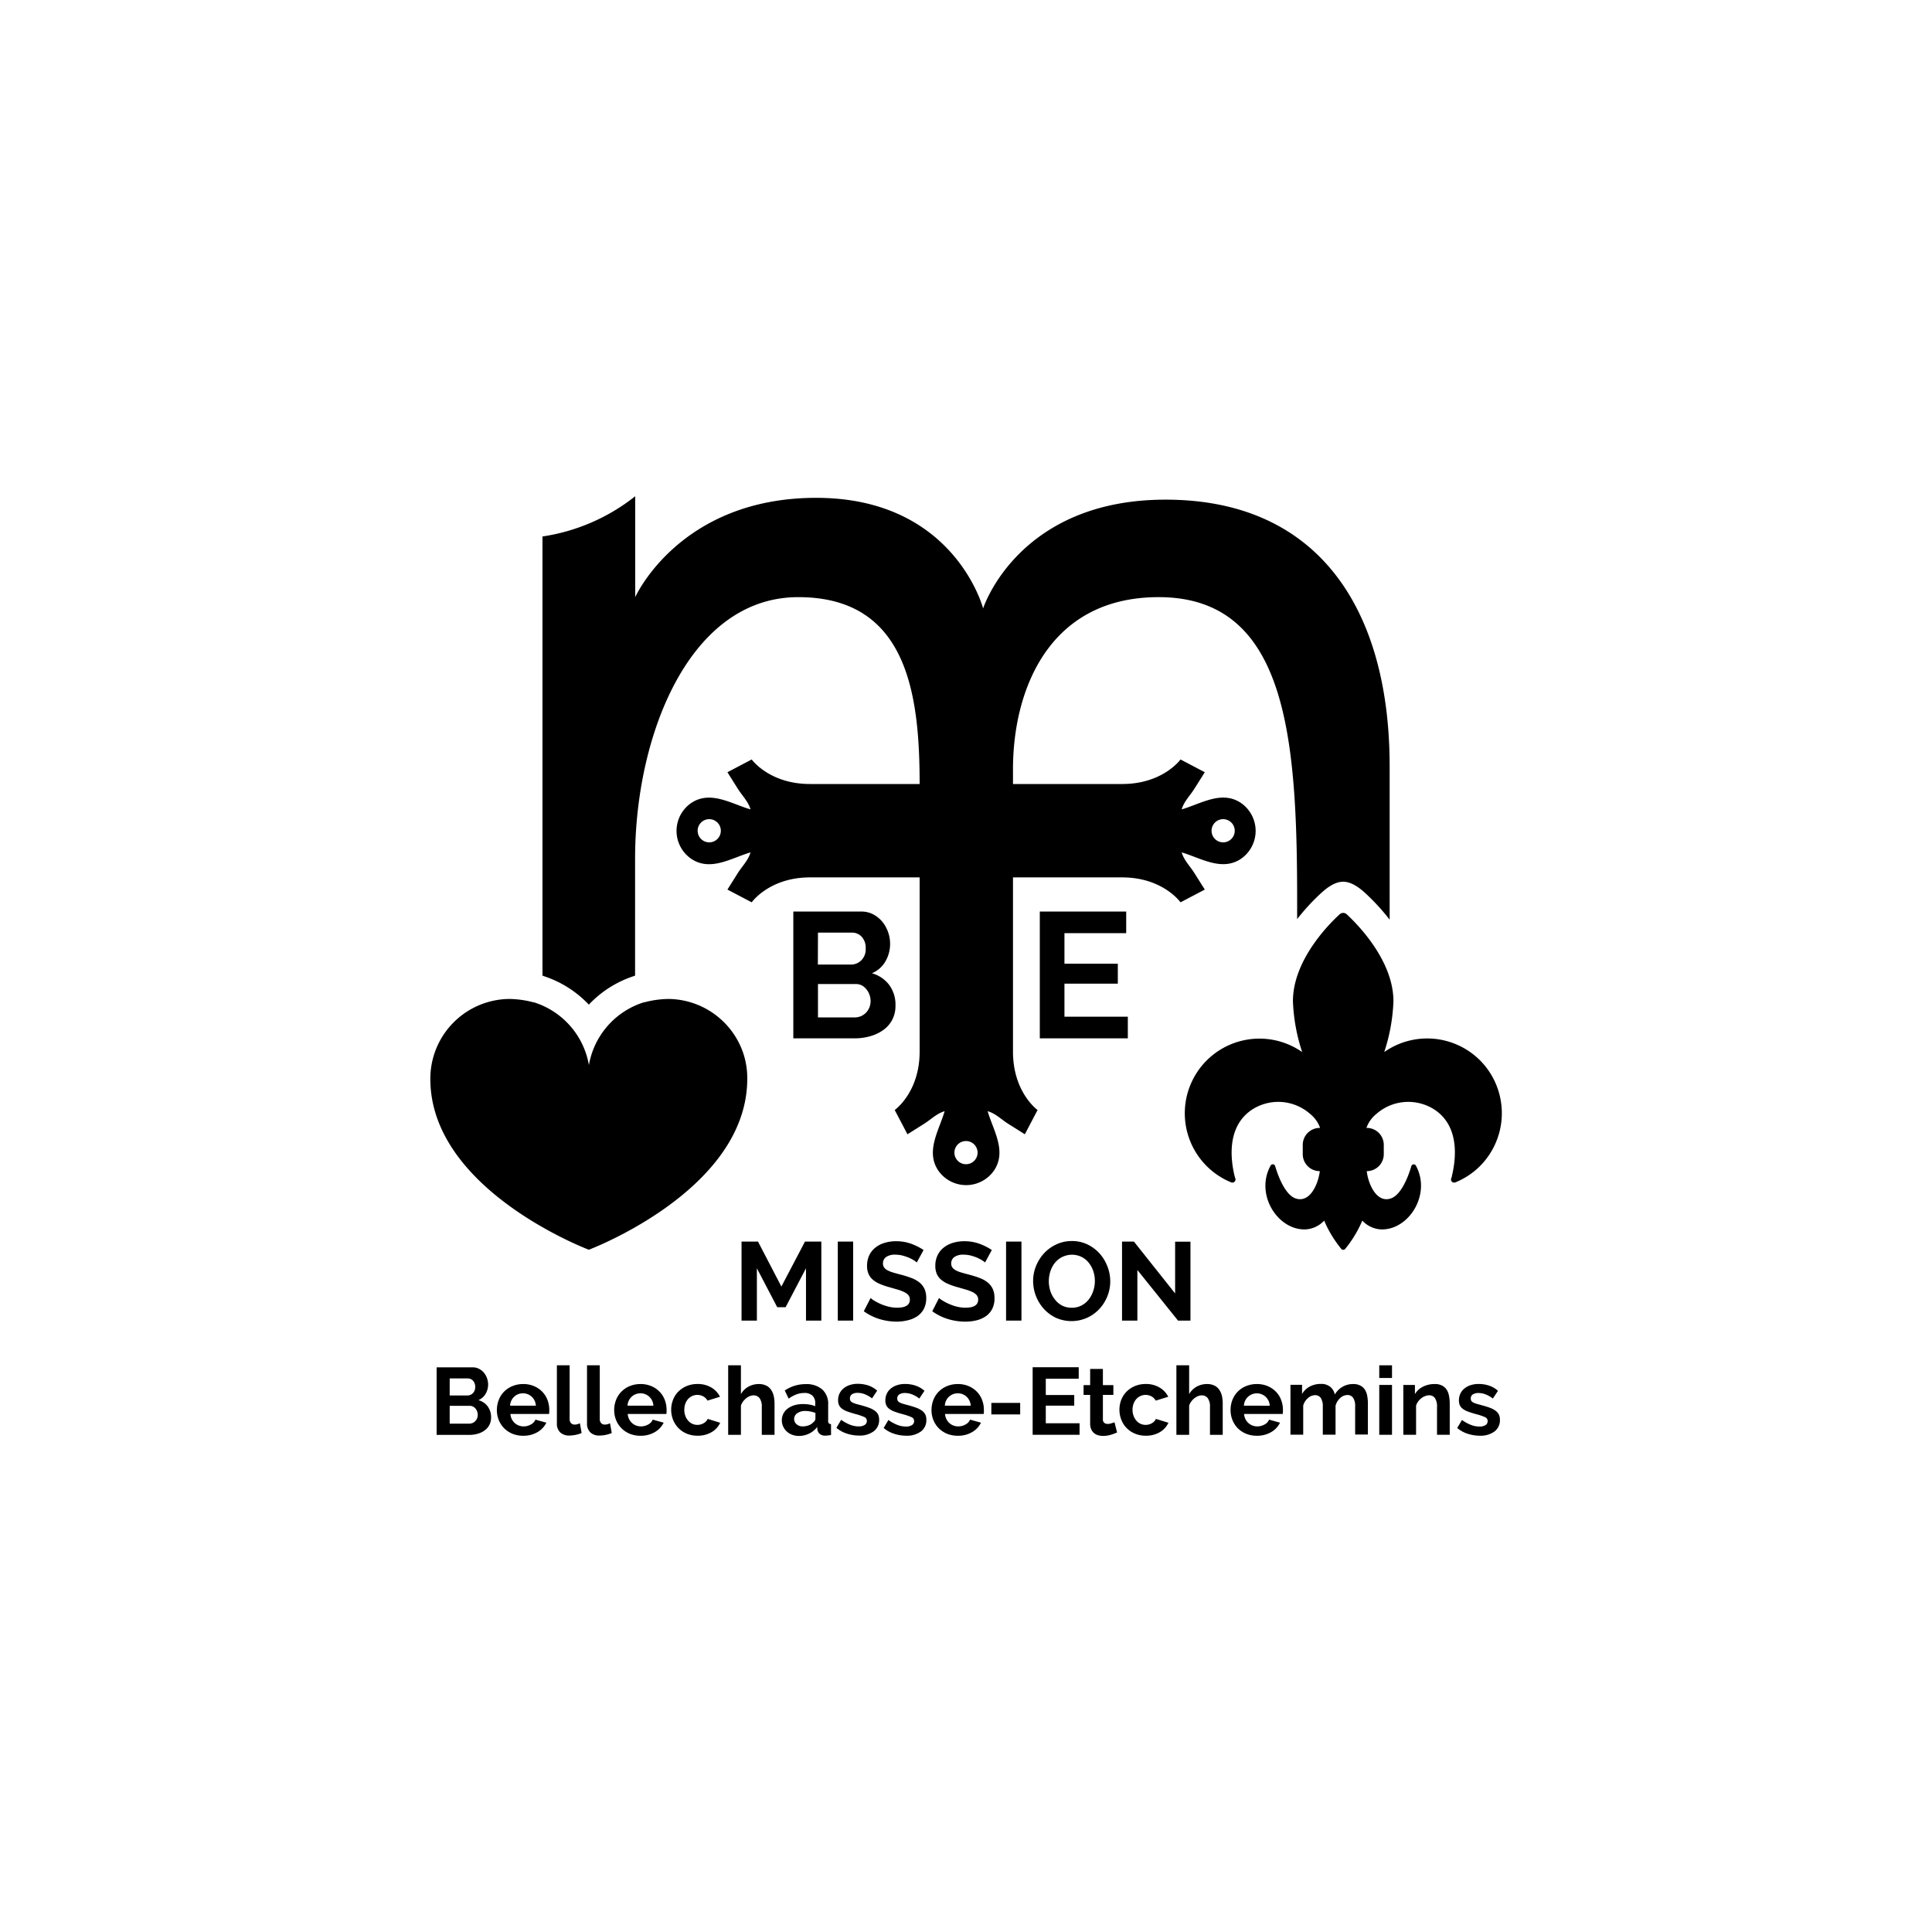 <svg xmlns="http://www.w3.org/2000/svg" id="Layer_1" data-name="Layer 1" viewBox="0 0 500 500"><title>reseaux2-avec-be-noirsurblanc</title><path d="M229.16,248.78a9,9,0,0,0,1.2-4.51,9.16,9.16,0,0,0-2-5.71,8,8,0,0,0-2.36-1.92,6.51,6.51,0,0,0-3.1-.73H205.31v32.81h15.85a14.65,14.65,0,0,0,4.09-.56,10.7,10.7,0,0,0,3.38-1.62,7.49,7.49,0,0,0,2.28-2.63,7.62,7.62,0,0,0,.84-3.65,8.61,8.61,0,0,0-1.64-5.38,8.46,8.46,0,0,0-4.46-3A7.26,7.26,0,0,0,229.16,248.78Zm-17.47-7.42h8.78a3.39,3.39,0,0,1,2.57,1.11,4.22,4.22,0,0,1,1,3,4,4,0,0,1-1.13,3.05,3.77,3.77,0,0,1-2.75,1.11h-8.5ZM225,260.72a4.25,4.25,0,0,1-.88,1.36,4,4,0,0,1-1.32.91,4.21,4.21,0,0,1-1.64.32h-9.47v-8.64h9.8A3.36,3.36,0,0,1,223,255a3.94,3.94,0,0,1,1.2,1,4.64,4.64,0,0,1,.81,1.41,4.81,4.81,0,0,1,.3,1.69A4.42,4.42,0,0,1,225,260.72Z"></path><polygon points="291.88 263.12 275.48 263.12 275.48 254.57 289.29 254.57 289.29 249.4 275.48 249.4 275.48 241.5 291.46 241.5 291.46 235.91 269.1 235.91 269.1 268.72 291.88 268.72 291.88 263.12"></polygon><path d="M152.39,323.43s41-15.39,41-44.24a20.34,20.34,0,0,0-1-6.52,20.66,20.66,0,0,0-19.25-14.14,25.35,25.35,0,0,0-6.38.87l-.14,0a20.71,20.71,0,0,0-14.21,16.24,20.74,20.74,0,0,0-14.22-16.24l-.14,0a25.35,25.35,0,0,0-6.38-.87,20.64,20.64,0,0,0-20.3,20.66C111.35,308,152.39,323.43,152.39,323.43Z"></path><path d="M384.6,276.2a19.33,19.33,0,0,0-26.36-3.93,47.31,47.31,0,0,0,2.38-13.15c0-10.45-9.13-19.76-12.09-22.5a1.34,1.34,0,0,0-1.83,0c-3,2.74-12.09,12-12.09,22.5A47.31,47.31,0,0,0,337,272.27,19.32,19.32,0,1,0,318.64,306a.81.81,0,0,0,1.07-1v0c-.07-.21-.14-.43-.2-.65-1.41-5.9-1.32-13,4.15-16.93a12.47,12.47,0,0,1,15.42.88,8.11,8.11,0,0,1,2.56,3.6h-.09a4.4,4.4,0,0,0-4.4,4.4v2.4a4.39,4.39,0,0,0,4.4,4.39c0,.32-.08.64-.14.95-.51,2.69-2.47,7.29-6.06,6.13-2.6-.84-4.44-5.33-5.34-8.39a.64.64,0,0,0-1.18-.12c-4.09,7.42,1.81,16.72,9,16.51a7.14,7.14,0,0,0,4.87-2.28c.27.65.56,1.27.85,1.86a31.2,31.2,0,0,0,3.58,5.48.67.67,0,0,0,1,0,30.73,30.73,0,0,0,3.57-5.48c.3-.59.59-1.21.86-1.86a7.14,7.14,0,0,0,4.87,2.28c7.16.21,13.06-9.09,9-16.51a.64.64,0,0,0-1.17.12c-.9,3.06-2.74,7.55-5.35,8.39-3.58,1.16-5.54-3.44-6.05-6.13-.06-.31-.11-.63-.14-.95a4.39,4.39,0,0,0,4.4-4.39v-2.4a4.4,4.4,0,0,0-4.4-4.4h-.09a8.11,8.11,0,0,1,2.56-3.6,12.47,12.47,0,0,1,15.42-.88c5.47,3.91,5.56,11,4.14,16.93,0,.22-.12.44-.19.65v0a.81.81,0,0,0,1.08,1,19.2,19.2,0,0,0,6.22-4.06A19.4,19.4,0,0,0,384.6,276.2Z"></path><path d="M262.16,272.18h0V227.07h28.27c10.53,0,15.09,6.45,15.09,6.45l6.28-3.3-2.7-4.28c-1.07-1.71-2.73-3.36-3.28-5.34,4.95,1.44,10.37,5,15.36,1.65a8.78,8.78,0,0,0,0-14.43c-5-3.38-10.41.22-15.36,1.65.55-2,2.21-3.62,3.28-5.33l2.7-4.29-6.28-3.3s-4.56,6.35-15.09,6.35H262.16v-3.85c0-20.32,9.17-44.51,37.69-44.51,33.22,0,35.85,36.34,35.85,78.55v4.77a56.73,56.73,0,0,1,6.05-6.59c1.6-1.48,3.68-3.08,5.86-3.08s4.27,1.6,5.87,3.08a56.26,56.26,0,0,1,6.16,6.74v-39.7c0-40.25-18.1-69-58-69-38.23,0-47.21,28.15-47.21,28.15s-7.43-28.62-43.2-28.62c-35.39,0-46.84,25.71-46.84,25.71V128.43a50.62,50.62,0,0,1-24,10.41V252.5l.24.06.13.07A28,28,0,0,1,152.39,260a27.86,27.86,0,0,1,11.6-7.37l.13-.07.24-.06V222.22c0-32,14.09-67.68,42.23-67.68S238,179.46,238,202.9H209.62c-10.52,0-15.08-6.35-15.08-6.35l-6.28,3.3q1.34,2.15,2.69,4.29c1.08,1.71,2.74,3.35,3.28,5.33-4.95-1.43-10.36-5-15.35-1.65a8.76,8.76,0,0,0,0,14.43c5,3.38,10.4-.21,15.35-1.65-.54,2-2.2,3.63-3.28,5.34l-2.69,4.28,6.28,3.3s4.56-6.45,15.08-6.45H238v45.11h0c0,10.53-6.45,15.09-6.45,15.09l3.3,6.28,4.29-2.7c1.71-1.07,3.35-2.73,5.33-3.27-1.43,4.94-5,10.36-1.65,15.35a8.78,8.78,0,0,0,14.43,0c3.38-5-.21-10.41-1.65-15.35,2,.54,3.63,2.2,5.34,3.27l4.29,2.7,3.29-6.28S262.16,282.71,262.16,272.18ZM316.55,212a3,3,0,1,1-3,3A3,3,0,0,1,316.55,212Zm-133,6a3,3,0,1,1,3-3A3,3,0,0,1,183.51,218ZM250,301.3a3,3,0,1,1,3-3A3,3,0,0,1,250,301.3Z"></path><polygon points="208.59 328.23 208.59 341.77 212.56 341.77 212.56 321.32 208.33 321.32 202.22 332.96 196.17 321.32 191.91 321.32 191.91 341.77 195.88 341.77 195.88 328.23 201.15 338.31 203.31 338.31 208.59 328.23"></polygon><rect x="216.82" y="321.32" width="3.97" height="20.45"></rect><path d="M235,341.67a7.26,7.26,0,0,0,2.42-1.05,5.17,5.17,0,0,0,1.67-1.89,6,6,0,0,0,.62-2.81,5.56,5.56,0,0,0-.46-2.37,4.81,4.81,0,0,0-1.31-1.66,7.5,7.5,0,0,0-2.08-1.15,25.82,25.82,0,0,0-2.72-.86c-.77-.2-1.44-.38-2-.55a7.27,7.27,0,0,1-1.45-.58,2.51,2.51,0,0,1-.88-.73,1.76,1.76,0,0,1-.3-1,2,2,0,0,1,.8-1.7,4,4,0,0,1,2.45-.61,7.5,7.5,0,0,1,1.82.23,12.27,12.27,0,0,1,1.65.56,10.29,10.29,0,0,1,1.3.68,4.45,4.45,0,0,1,.73.55l1.76-3.23a15.38,15.38,0,0,0-3.17-1.6,11.29,11.29,0,0,0-4-.67,9.75,9.75,0,0,0-2.91.42,7,7,0,0,0-2.38,1.22,5.68,5.68,0,0,0-1.6,2,6.36,6.36,0,0,0-.57,2.76,5.19,5.19,0,0,0,.36,2,4.17,4.17,0,0,0,1.08,1.5,6.83,6.83,0,0,0,1.8,1.12,18.31,18.31,0,0,0,2.55.88l2.18.63a10.67,10.67,0,0,1,1.67.64,3.19,3.19,0,0,1,1.07.8,1.75,1.75,0,0,1,.37,1.13c0,1.4-1.09,2.1-3.28,2.1a9.29,9.29,0,0,1-2.3-.29,13.29,13.29,0,0,1-2.05-.7,14.6,14.6,0,0,1-1.6-.84,5.07,5.07,0,0,1-.93-.68l-1.76,3.43a14,14,0,0,0,4,2,15.46,15.46,0,0,0,4.55.69A12.2,12.2,0,0,0,235,341.67Z"></path><path d="M257.37,335.92a5.41,5.41,0,0,0-.46-2.37,4.69,4.69,0,0,0-1.31-1.66,7.43,7.43,0,0,0-2.07-1.15,26.59,26.59,0,0,0-2.72-.86c-.77-.2-1.45-.38-2-.55a7.38,7.38,0,0,1-1.46-.58,2.71,2.71,0,0,1-.88-.73,1.76,1.76,0,0,1-.3-1,2,2,0,0,1,.81-1.7,4,4,0,0,1,2.45-.61,7.42,7.42,0,0,1,1.81.23,12,12,0,0,1,1.66.56,10.1,10.1,0,0,1,1.29.68,4.65,4.65,0,0,1,.74.55l1.75-3.23a15.55,15.55,0,0,0-3.16-1.6,11.35,11.35,0,0,0-4-.67,9.75,9.75,0,0,0-2.91.42,7,7,0,0,0-2.37,1.22,5.47,5.47,0,0,0-1.6,2,6.22,6.22,0,0,0-.58,2.76,5.19,5.19,0,0,0,.36,2,4.17,4.17,0,0,0,1.08,1.5,6.83,6.83,0,0,0,1.8,1.12,18.31,18.31,0,0,0,2.55.88l2.19.63a11.07,11.07,0,0,1,1.67.64,3.29,3.29,0,0,1,1.07.8,1.8,1.8,0,0,1,.37,1.13c0,1.4-1.1,2.1-3.28,2.1a9.37,9.37,0,0,1-2.31-.29,12.81,12.81,0,0,1-2-.7,13.74,13.74,0,0,1-1.6-.84,5.64,5.64,0,0,1-.94-.68l-1.75,3.43a13.85,13.85,0,0,0,4,2,15.41,15.41,0,0,0,4.55.69,12.11,12.11,0,0,0,2.86-.33,7.17,7.17,0,0,0,2.42-1.05,5.17,5.17,0,0,0,1.67-1.89A5.83,5.83,0,0,0,257.37,335.92Z"></path><rect x="260.37" y="321.32" width="3.98" height="20.45"></rect><path d="M281.47,322.08a9.05,9.05,0,0,0-4.05-.9,9.35,9.35,0,0,0-4,.85,10,10,0,0,0-3.19,2.29,10.84,10.84,0,0,0-2.1,3.31,10.25,10.25,0,0,0-.76,3.92,10.79,10.79,0,0,0,2.75,7.15,10,10,0,0,0,3.14,2.34,9.92,9.92,0,0,0,8.08,0,9.89,9.89,0,0,0,3.16-2.27,10.58,10.58,0,0,0,2.08-3.28,10.34,10.34,0,0,0,.75-3.91,10.54,10.54,0,0,0-.72-3.8,11,11,0,0,0-2-3.34A10.23,10.23,0,0,0,281.47,322.08Zm1.46,12a7,7,0,0,1-1.15,2.2,5.79,5.79,0,0,1-1.87,1.57,5.39,5.39,0,0,1-2.55.59,5.32,5.32,0,0,1-2.52-.58A5.77,5.77,0,0,1,273,336.3a7,7,0,0,1-1.17-2.19,8.3,8.3,0,0,1,0-5.06,7,7,0,0,1,1.14-2.18,5.7,5.7,0,0,1,6.92-1.59,5.64,5.64,0,0,1,1.87,1.51,7.24,7.24,0,0,1,1.19,2.19,8.2,8.2,0,0,1,0,5.06Z"></path><polygon points="294.35 328.67 304.87 341.77 308.09 341.77 308.09 321.35 304.12 321.35 304.12 334.74 293.46 321.32 290.38 321.32 290.38 341.77 294.35 341.77 294.35 328.67"></polygon><path d="M123.82,362.36a4,4,0,0,0,1.87-1.67,4.74,4.74,0,0,0,.35-4,4.47,4.47,0,0,0-.8-1.43,4,4,0,0,0-1.25-1,3.46,3.46,0,0,0-1.65-.39H113v17.48h8.45a7.71,7.71,0,0,0,2.18-.3,5.41,5.41,0,0,0,1.79-.86,4,4,0,0,0,1.22-1.4,4.07,4.07,0,0,0,.45-1.95,4.63,4.63,0,0,0-.88-2.87A4.45,4.45,0,0,0,123.82,362.36Zm-7.44-5.62h4.68a1.79,1.79,0,0,1,1.36.59,2.26,2.26,0,0,1,.56,1.6,2.2,2.2,0,0,1-.6,1.63,2.06,2.06,0,0,1-1.47.59h-4.53Zm7.09,10.32a2.23,2.23,0,0,1-.47.73,2.18,2.18,0,0,1-.7.48,2.29,2.29,0,0,1-.87.17h-5.05v-4.61h5.22a1.7,1.7,0,0,1,.81.19,2,2,0,0,1,.64.5,2.59,2.59,0,0,1,.59,1.65A2.24,2.24,0,0,1,123.47,367.06Z"></path><path d="M140.35,360.19a6.39,6.39,0,0,0-2.12-1.45,7,7,0,0,0-2.82-.55,7.19,7.19,0,0,0-2.84.55,6.59,6.59,0,0,0-2.16,1.46,6.37,6.37,0,0,0-1.35,2.14,7.27,7.27,0,0,0-.47,2.6,6.83,6.83,0,0,0,.48,2.54,6.5,6.5,0,0,0,1.37,2.12,6.61,6.61,0,0,0,2.14,1.44,7.22,7.22,0,0,0,2.81.53,7.08,7.08,0,0,0,3.73-.95,5.77,5.77,0,0,0,2.28-2.43l-2.83-.79a2.58,2.58,0,0,1-1.2,1.27,3.79,3.79,0,0,1-1.86.48,3.42,3.42,0,0,1-2.29-.86,3.49,3.49,0,0,1-.76-1,3.73,3.73,0,0,1-.37-1.35h10a3,3,0,0,0,.06-.5c0-.19,0-.4,0-.61a7.11,7.11,0,0,0-.46-2.51A6.14,6.14,0,0,0,140.35,360.19ZM132,363.78a3.46,3.46,0,0,1,.33-1.3,3.28,3.28,0,0,1,.73-1,3.12,3.12,0,0,1,1-.65,3.22,3.22,0,0,1,1.24-.24,3.27,3.27,0,0,1,2.31.88,3.42,3.42,0,0,1,1.07,2.32Z"></path><path d="M149.41,368.59a2.66,2.66,0,0,1-.65.09,1.25,1.25,0,0,1-1-.39,1.62,1.62,0,0,1-.34-1.11V353.34h-3.3v15a3.11,3.11,0,0,0,.85,2.35,3.32,3.32,0,0,0,2.4.83,8.07,8.07,0,0,0,1.6-.18,6.28,6.28,0,0,0,1.55-.49l-.44-2.51A4.55,4.55,0,0,1,149.41,368.59Z"></path><path d="M157.22,368.59a2.74,2.74,0,0,1-.66.09,1.24,1.24,0,0,1-1-.39,1.62,1.62,0,0,1-.34-1.11V353.34h-3.3v15a3.11,3.11,0,0,0,.85,2.35,3.28,3.28,0,0,0,2.4.83,8.15,8.15,0,0,0,1.6-.18,6.42,6.42,0,0,0,1.55-.49l-.45-2.51A4.42,4.42,0,0,1,157.22,368.59Z"></path><path d="M170.71,360.19a6.39,6.39,0,0,0-2.12-1.45,7,7,0,0,0-2.82-.55,7.19,7.19,0,0,0-2.84.55,6.44,6.44,0,0,0-2.15,1.46,6.25,6.25,0,0,0-1.36,2.14,7.27,7.27,0,0,0-.47,2.6,6.83,6.83,0,0,0,.48,2.54,6.5,6.5,0,0,0,1.37,2.12,6.72,6.72,0,0,0,2.14,1.44,7.25,7.25,0,0,0,2.81.53,7.08,7.08,0,0,0,3.73-.95,5.77,5.77,0,0,0,2.28-2.43l-2.83-.79a2.58,2.58,0,0,1-1.2,1.27,3.79,3.79,0,0,1-1.86.48,3.47,3.47,0,0,1-1.23-.22,3.38,3.38,0,0,1-1.06-.64,3.49,3.49,0,0,1-.76-1,3.73,3.73,0,0,1-.37-1.35h10a2.2,2.2,0,0,0,.06-.5c0-.19,0-.4,0-.61a7.11,7.11,0,0,0-.46-2.51A6.14,6.14,0,0,0,170.71,360.19Zm-8.31,3.59a3.46,3.46,0,0,1,.33-1.3,3.28,3.28,0,0,1,.73-1,3.31,3.31,0,0,1,2.26-.89,3.27,3.27,0,0,1,2.31.88,3.42,3.42,0,0,1,1.07,2.32Z"></path><path d="M182.11,368.32a3.22,3.22,0,0,1-2.94.16,3.13,3.13,0,0,1-1.07-.81,3.75,3.75,0,0,1-.73-1.23,4.38,4.38,0,0,1-.27-1.57,4.67,4.67,0,0,1,.26-1.58,3.77,3.77,0,0,1,.71-1.22,3.28,3.28,0,0,1,1.07-.78,3.23,3.23,0,0,1,2.86.09,2.93,2.93,0,0,1,1.11,1.1l3.22-1a5.77,5.77,0,0,0-2.22-2.38,6.8,6.8,0,0,0-3.61-.92,7.07,7.07,0,0,0-2.83.55,6.63,6.63,0,0,0-2.15,1.45,6.19,6.19,0,0,0-1.35,2.12,7.05,7.05,0,0,0-.47,2.56,7,7,0,0,0,.48,2.55,6.59,6.59,0,0,0,1.37,2.14,6.5,6.5,0,0,0,2.14,1.46,7.11,7.11,0,0,0,2.83.55,6.93,6.93,0,0,0,3.67-.94,5.39,5.39,0,0,0,2.19-2.41l-3.22-1A2.54,2.54,0,0,1,182.11,368.32Z"></path><path d="M199.61,359.77a3.22,3.22,0,0,0-1.23-1.14,4.24,4.24,0,0,0-2-.44,5.46,5.46,0,0,0-2.69.68,5,5,0,0,0-1.94,1.93v-7.46h-3.3v18h3.3v-7.54a3.65,3.65,0,0,1,.54-1.08,4.74,4.74,0,0,1,.82-.85,3.4,3.4,0,0,1,.93-.55,2.56,2.56,0,0,1,.94-.2,1.9,1.9,0,0,1,1.6.73,3.61,3.61,0,0,1,.57,2.25v7.24h3.3v-8.05a9.56,9.56,0,0,0-.18-1.87A4.75,4.75,0,0,0,199.61,359.77Z"></path><path d="M214.33,367.53v-4a5,5,0,0,0-1.54-3.95,6.27,6.27,0,0,0-4.32-1.37,9.54,9.54,0,0,0-5.37,1.65l1,2.1a9.59,9.59,0,0,1,2-1.09,5.87,5.87,0,0,1,2-.37,3,3,0,0,1,2.16.69,2.61,2.61,0,0,1,.72,2v.74a6.82,6.82,0,0,0-1.46-.42,10.42,10.42,0,0,0-1.69-.14,7.84,7.84,0,0,0-2.22.3,5.7,5.7,0,0,0-1.73.85,3.85,3.85,0,0,0-1.13,1.32,3.61,3.61,0,0,0-.41,1.69,3.9,3.9,0,0,0,1.26,2.92,4.23,4.23,0,0,0,1.4.86,5,5,0,0,0,1.75.31,5.93,5.93,0,0,0,2.63-.6,5.68,5.68,0,0,0,2.1-1.72l.07.72a1.79,1.79,0,0,0,.63,1.1,2.17,2.17,0,0,0,1.44.42,7.7,7.7,0,0,0,1.45-.17v-2.81a.8.8,0,0,1-.6-.24A1.13,1.13,0,0,1,214.33,367.53Zm-3.3-.4a1.19,1.19,0,0,1-.54.94,2.91,2.91,0,0,1-1.17.79,4.44,4.44,0,0,1-1.59.29,2.3,2.3,0,0,1-1.57-.55,1.78,1.78,0,0,1,.17-2.86,3.56,3.56,0,0,1,2.09-.58,6.92,6.92,0,0,1,1.33.14,7.69,7.69,0,0,1,1.28.36Z"></path><path d="M226.34,365.06a6.47,6.47,0,0,0-1.56-.78c-.63-.23-1.39-.46-2.27-.69-.48-.12-.88-.23-1.2-.34a3.34,3.34,0,0,1-.77-.33,1,1,0,0,1-.57-1,1.2,1.2,0,0,1,.57-1.11,2.62,2.62,0,0,1,1.4-.34,5.15,5.15,0,0,1,1.83.34,7.66,7.66,0,0,1,1.91,1.09l1.33-2a6.66,6.66,0,0,0-2.32-1.35,8.65,8.65,0,0,0-2.72-.42,6.42,6.42,0,0,0-2,.3,4.67,4.67,0,0,0-1.61.85,3.81,3.81,0,0,0-1.08,1.34,4,4,0,0,0-.38,1.77,2.91,2.91,0,0,0,.25,1.27,2.46,2.46,0,0,0,.79.93,5.28,5.28,0,0,0,1.43.73c.59.21,1.3.44,2.14.66a14.6,14.6,0,0,1,2.16.74,1.06,1.06,0,0,1,.67,1,1.18,1.18,0,0,1-.57,1.06,2.76,2.76,0,0,1-1.55.37,6.13,6.13,0,0,1-2.23-.43,10.86,10.86,0,0,1-2.3-1.27l-1.23,2.07a7.8,7.8,0,0,0,2.66,1.48,10.09,10.09,0,0,0,3.18.52,6,6,0,0,0,3.81-1.1,3.59,3.59,0,0,0,1.41-3,3.1,3.1,0,0,0-.29-1.39A2.84,2.84,0,0,0,226.34,365.06Z"></path><path d="M238.57,365.06a6.38,6.38,0,0,0-1.55-.78q-.95-.34-2.28-.69c-.47-.12-.87-.23-1.19-.34a3.65,3.65,0,0,1-.78-.33,1.17,1.17,0,0,1-.43-.39,1.09,1.09,0,0,1-.13-.57,1.21,1.21,0,0,1,.56-1.11,2.68,2.68,0,0,1,1.41-.34,5.15,5.15,0,0,1,1.83.34,7.66,7.66,0,0,1,1.91,1.09l1.33-2a6.61,6.61,0,0,0-2.33-1.35,8.57,8.57,0,0,0-2.72-.42,6.4,6.4,0,0,0-2,.3,4.81,4.81,0,0,0-1.62.85,3.79,3.79,0,0,0-1.07,1.34,4,4,0,0,0-.38,1.77,2.91,2.91,0,0,0,.25,1.27,2.38,2.38,0,0,0,.79.93,5.35,5.35,0,0,0,1.42.73c.59.21,1.31.44,2.15.66a14.6,14.6,0,0,1,2.16.74,1.06,1.06,0,0,1,.67,1,1.18,1.18,0,0,1-.57,1.06,2.78,2.78,0,0,1-1.55.37,6.13,6.13,0,0,1-2.23-.43,10.62,10.62,0,0,1-2.3-1.27l-1.23,2.07a7.8,7.8,0,0,0,2.66,1.48,10.08,10.08,0,0,0,3.17.52,6.07,6.07,0,0,0,3.82-1.1,3.58,3.58,0,0,0,1.4-3,3.11,3.11,0,0,0-.28-1.39A2.78,2.78,0,0,0,238.57,365.06Z"></path><path d="M252.83,360.19a6.39,6.39,0,0,0-2.12-1.45,7,7,0,0,0-2.82-.55,7.19,7.19,0,0,0-2.84.55,6.44,6.44,0,0,0-2.15,1.46,6.25,6.25,0,0,0-1.36,2.14,7.27,7.27,0,0,0-.47,2.6,6.83,6.83,0,0,0,.48,2.54,6.5,6.5,0,0,0,1.37,2.12,6.72,6.72,0,0,0,2.14,1.44,7.25,7.25,0,0,0,2.81.53,7.08,7.08,0,0,0,3.73-.95,5.77,5.77,0,0,0,2.28-2.43l-2.83-.79a2.54,2.54,0,0,1-1.2,1.27,3.79,3.79,0,0,1-1.86.48,3.47,3.47,0,0,1-1.23-.22,3.38,3.38,0,0,1-1.06-.64,3.49,3.49,0,0,1-.76-1,3.73,3.73,0,0,1-.37-1.35h10a2.2,2.2,0,0,0,.06-.5c0-.19,0-.4,0-.61a7.11,7.11,0,0,0-.46-2.51A6.14,6.14,0,0,0,252.83,360.19Zm-8.31,3.59a3.46,3.46,0,0,1,.33-1.3,3.28,3.28,0,0,1,.73-1,3.31,3.31,0,0,1,2.27-.89,3.26,3.26,0,0,1,2.3.88,3.42,3.42,0,0,1,1.07,2.32Z"></path><rect x="256.56" y="363.07" width="7.46" height="2.98"></rect><polygon points="270.65 363.78 278.01 363.78 278.01 361.03 270.65 361.03 270.65 356.81 279.17 356.81 279.17 353.84 267.25 353.84 267.25 371.32 279.39 371.32 279.39 368.34 270.65 368.34 270.65 363.78"></polygon><path d="M287.66,368.34a3.15,3.15,0,0,1-1,.17,1.35,1.35,0,0,1-.87-.28,1.16,1.16,0,0,1-.36-1V361h2.71v-2.53h-2.71v-4.19h-3.3v4.19h-1.7V361h1.7v7.41a3.57,3.57,0,0,0,.27,1.47,2.71,2.71,0,0,0,.73,1,2.84,2.84,0,0,0,1.06.56,4.85,4.85,0,0,0,1.29.17,7,7,0,0,0,2-.29,14.24,14.24,0,0,0,1.62-.6l-.66-2.61C288.25,368.13,288,368.23,287.66,368.34Z"></path><path d="M298.12,368.32a3.24,3.24,0,0,1-2.95.16,3.13,3.13,0,0,1-1.07-.81,3.91,3.91,0,0,1-.72-1.23,4.18,4.18,0,0,1-.28-1.57,4.67,4.67,0,0,1,.26-1.58,3.79,3.79,0,0,1,.72-1.22,3.18,3.18,0,0,1,1.07-.78,3.21,3.21,0,0,1,2.85.09,2.93,2.93,0,0,1,1.11,1.1l3.23-1a5.79,5.79,0,0,0-2.23-2.38,6.77,6.77,0,0,0-3.61-.92,7.11,7.11,0,0,0-2.83.55,6.48,6.48,0,0,0-2.14,1.45,6.37,6.37,0,0,0-1.36,2.12,7,7,0,0,0-.46,2.56,7,7,0,0,0,.48,2.55,6.33,6.33,0,0,0,3.51,3.6,7.07,7.07,0,0,0,2.83.55,6.93,6.93,0,0,0,3.67-.94,5.5,5.5,0,0,0,2.19-2.41l-3.23-1A2.52,2.52,0,0,1,298.12,368.32Z"></path><path d="M315.61,359.77a3.22,3.22,0,0,0-1.23-1.14,4.22,4.22,0,0,0-2-.44,5.47,5.47,0,0,0-2.7.68,5,5,0,0,0-1.93,1.93v-7.46h-3.3v18h3.3v-7.54a3.22,3.22,0,0,1,.54-1.08,4.37,4.37,0,0,1,.81-.85,3.61,3.61,0,0,1,.94-.55,2.51,2.51,0,0,1,.93-.2,1.9,1.9,0,0,1,1.6.73,3.61,3.61,0,0,1,.57,2.25v7.24h3.3v-8.05a10.4,10.4,0,0,0-.17-1.87A4.76,4.76,0,0,0,315.61,359.77Z"></path><path d="M330.22,360.19a6.45,6.45,0,0,0-2.11-1.45,7,7,0,0,0-2.82-.55,7.24,7.24,0,0,0-2.85.55,6.33,6.33,0,0,0-3.51,3.6,7.26,7.26,0,0,0-.46,2.6,6.83,6.83,0,0,0,.48,2.54,6.47,6.47,0,0,0,1.36,2.12,6.65,6.65,0,0,0,2.15,1.44,7.17,7.17,0,0,0,2.8.53,7.06,7.06,0,0,0,3.73-.95,5.71,5.71,0,0,0,2.28-2.43l-2.83-.79a2.49,2.49,0,0,1-1.2,1.27,3.78,3.78,0,0,1-1.85.48,3.39,3.39,0,0,1-1.23-.22,3.27,3.27,0,0,1-1.06-.64,3.35,3.35,0,0,1-.77-1,3.94,3.94,0,0,1-.37-1.35h10a3,3,0,0,0,.06-.5c0-.19,0-.4,0-.61a6.9,6.9,0,0,0-.46-2.51A6,6,0,0,0,330.22,360.19Zm-8.31,3.59a3.67,3.67,0,0,1,.34-1.3,3.36,3.36,0,0,1,5.29-1,3.42,3.42,0,0,1,1.07,2.32Z"></path><path d="M353.33,359.8a3.06,3.06,0,0,0-1.18-1.16,3.76,3.76,0,0,0-1.94-.45,5.35,5.35,0,0,0-2.76.71,5.49,5.49,0,0,0-2,2,3.53,3.53,0,0,0-1.13-1.95,3.68,3.68,0,0,0-2.51-.79,5.85,5.85,0,0,0-2.84.68,5,5,0,0,0-2,1.93v-2.38h-3v12.9h3.3v-7.54a4.05,4.05,0,0,1,1.24-1.94,2.83,2.83,0,0,1,1.84-.74,1.73,1.73,0,0,1,1.46.71,3.9,3.9,0,0,1,.53,2.27v7.24h3.3v-7.51a4.17,4.17,0,0,1,1.23-2,2.78,2.78,0,0,1,1.85-.75,1.73,1.73,0,0,1,1.46.71,3.82,3.82,0,0,1,.53,2.27v7.24h3.3v-8.05a10.35,10.35,0,0,0-.16-1.85A4.59,4.59,0,0,0,353.33,359.8Z"></path><rect x="356.95" y="353.34" width="3.3" height="3.28"></rect><rect x="356.95" y="358.42" width="3.3" height="12.9"></rect><path d="M374.49,359.8a3.16,3.16,0,0,0-1.19-1.16,3.83,3.83,0,0,0-2-.45,6.61,6.61,0,0,0-3.05.69,4.94,4.94,0,0,0-2.07,1.92v-2.38h-3v12.9h3.3v-7.54a3.65,3.65,0,0,1,.54-1.08,4.47,4.47,0,0,1,.83-.85,3.61,3.61,0,0,1,1-.55,2.88,2.88,0,0,1,1-.2,1.79,1.79,0,0,1,1.5.71,3.81,3.81,0,0,1,.55,2.27v7.24h3.29v-8.05a10.35,10.35,0,0,0-.16-1.85A4.58,4.58,0,0,0,374.49,359.8Z"></path><path d="M387,365.06a6.38,6.38,0,0,0-1.55-.78q-.94-.34-2.28-.69c-.47-.12-.87-.23-1.19-.34a3.65,3.65,0,0,1-.78-.33,1.17,1.17,0,0,1-.43-.39,1.09,1.09,0,0,1-.13-.57,1.19,1.19,0,0,1,.56-1.11,2.68,2.68,0,0,1,1.41-.34,5.19,5.19,0,0,1,1.83.34,7.84,7.84,0,0,1,1.91,1.09l1.33-2a6.7,6.7,0,0,0-2.33-1.35,8.57,8.57,0,0,0-2.72-.42,6.51,6.51,0,0,0-2,.3,4.86,4.86,0,0,0-1.61.85,3.68,3.68,0,0,0-1.07,1.34,4,4,0,0,0-.38,1.77,3.06,3.06,0,0,0,.24,1.27,2.56,2.56,0,0,0,.79.93,5.43,5.43,0,0,0,1.43.73c.59.21,1.31.44,2.14.66a14.83,14.83,0,0,1,2.17.74,1.06,1.06,0,0,1,.66,1,1.17,1.17,0,0,1-.56,1.06,2.8,2.8,0,0,1-1.55.37,6.13,6.13,0,0,1-2.23-.43,10.39,10.39,0,0,1-2.3-1.27l-1.24,2.07a7.9,7.9,0,0,0,2.66,1.48,10.18,10.18,0,0,0,3.18.52,6.07,6.07,0,0,0,3.82-1.1,3.6,3.6,0,0,0,1.4-3,3.11,3.11,0,0,0-.28-1.39A2.87,2.87,0,0,0,387,365.06Z"></path></svg>